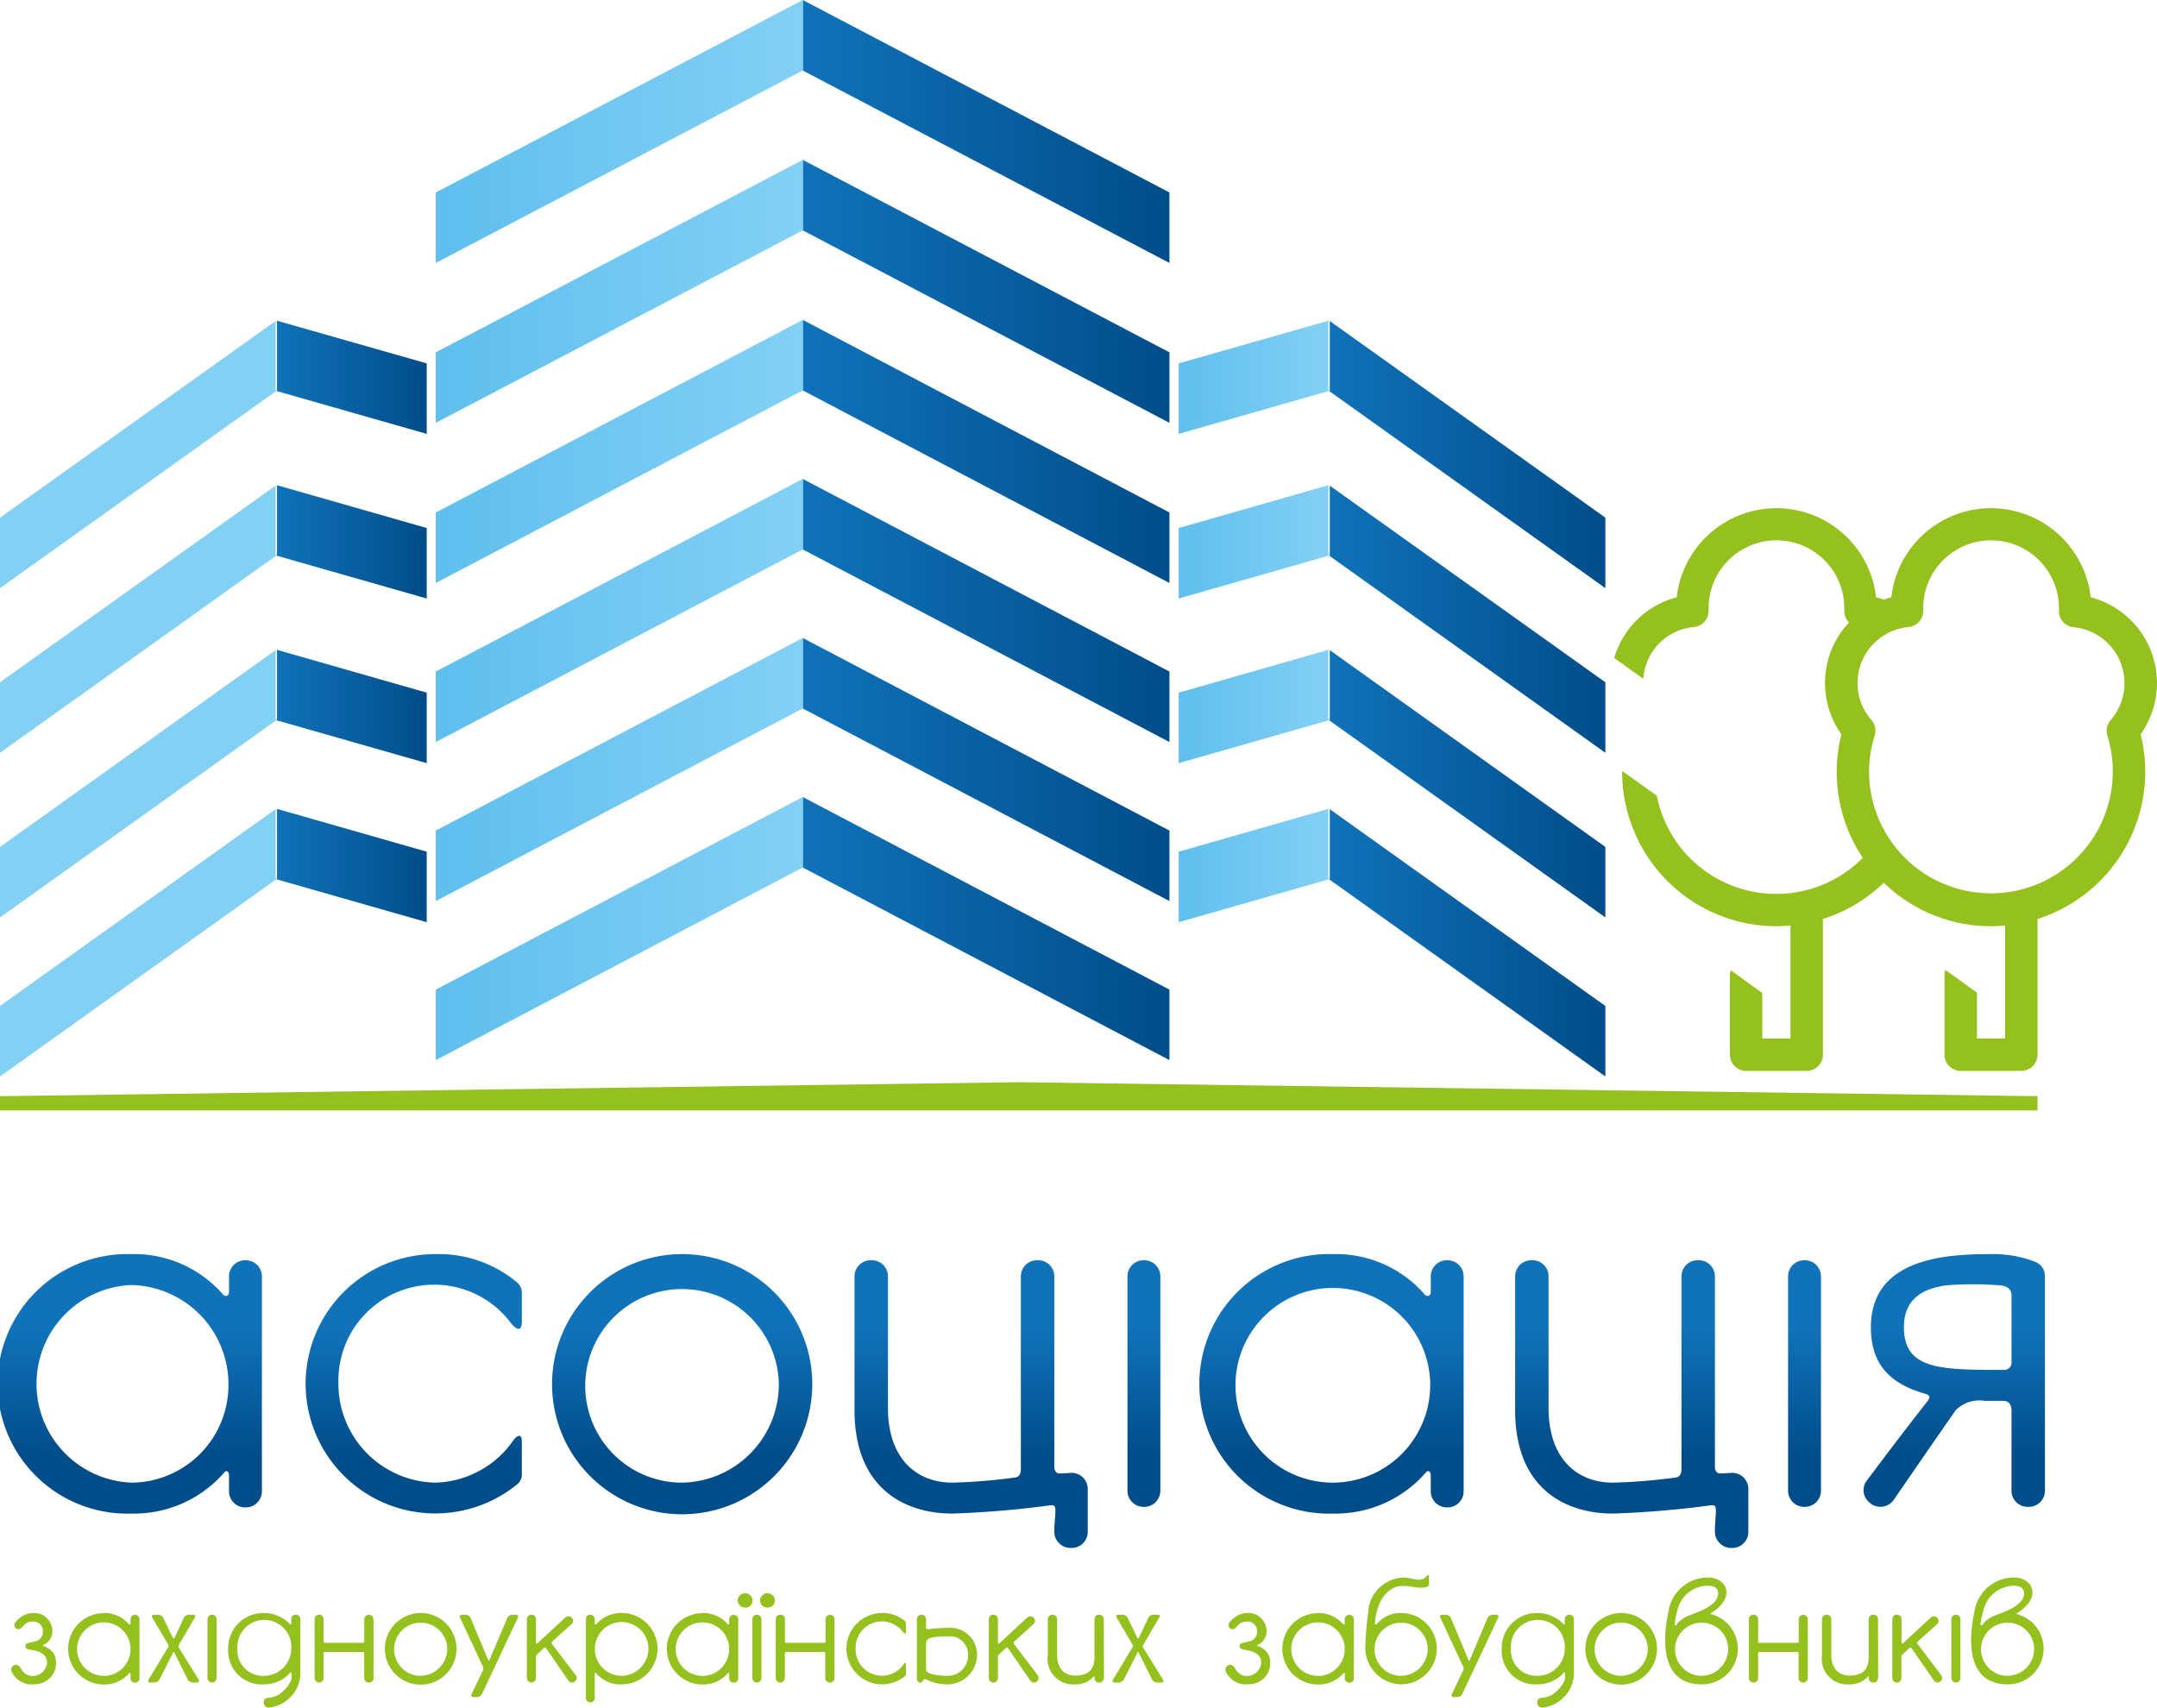 <svg xmlns="http://www.w3.org/2000/svg" xmlns:xlink="http://www.w3.org/1999/xlink" viewBox="0 0 154.18 122.08">
    <defs>
        <linearGradient id="a" x1="57.38" x2="83.6" y1="9.4" y2="9.4" gradientUnits="userSpaceOnUse">
            <stop offset="0" stop-color="#1072b9"/>
            <stop offset="1" stop-color="#014d8a"/>
        </linearGradient>
        <linearGradient id="c" x2="83.6" y1="20.83" y2="20.83" xlink:href="#a"/>
        <linearGradient id="d" x2="83.6" y1="32.28" y2="32.28" xlink:href="#a"/>
        <linearGradient id="b" x1="31.15" x2="57.38" y1="9.4" y2="9.4" gradientUnits="userSpaceOnUse">
            <stop offset="0" stop-color="#5fbfed"/>
            <stop offset="1" stop-color="#83d0f5"/>
        </linearGradient>
        <linearGradient id="e" x1="31.15" y1="20.83" y2="20.83" xlink:href="#b"/>
        <linearGradient id="f" x1="31.15" y1="32.28" y2="32.28" xlink:href="#b"/>
        <linearGradient id="g" x2="83.6" y1="43.65" y2="43.65" xlink:href="#a"/>
        <linearGradient id="h" x1="31.15" y1="43.65" y2="43.65" xlink:href="#b"/>
        <linearGradient id="i" x2="83.6" y1="55.02" y2="55.02" xlink:href="#a"/>
        <linearGradient id="j" x1="31.15" y1="55.02" y2="55.02" xlink:href="#b"/>
        <linearGradient id="k" x2="19.75" y1="32.5" y2="32.5" xlink:href="#b"/>
        <linearGradient id="l" x2="19.75" y1="44.27" y2="44.27" xlink:href="#b"/>
        <linearGradient id="m" x2="19.75" y1="56.04" y2="56.04" xlink:href="#b"/>
        <linearGradient id="n" x1="19.75" x2="30.5" y1="50.51" y2="50.51" xlink:href="#a"/>
        <linearGradient id="o" x1="19.75" x2="30.5" y1="38.74" y2="38.74" xlink:href="#a"/>
        <linearGradient id="p" x1="19.75" x2="30.5" y1="26.97" y2="26.97" xlink:href="#a"/>
        <linearGradient id="q" x1="95" x2="114.75" y1="32.5" y2="32.5" xlink:href="#a"/>
        <linearGradient id="r" x1="95" x2="114.75" y1="44.27" y2="44.27" xlink:href="#a"/>
        <linearGradient id="s" x1="95" x2="114.75" y1="56.04" y2="56.04" xlink:href="#a"/>
        <linearGradient id="t" x1="84.25" x2="95" y1="50.51" y2="50.51" xlink:href="#b"/>
        <linearGradient id="u" x2="83.6" y1="66.38" y2="66.38" xlink:href="#a"/>
        <linearGradient id="v" x1="31.15" y1="66.38" y2="66.38" xlink:href="#b"/>
        <linearGradient id="w" x2="19.75" y1="67.41" y2="67.41" xlink:href="#b"/>
        <linearGradient id="x" x1="19.75" x2="30.5" y1="61.88" y2="61.88" xlink:href="#a"/>
        <linearGradient id="y" x1="95" x2="114.75" y1="67.41" y2="67.41" xlink:href="#a"/>
        <linearGradient id="z" x1="84.25" x2="95" y1="61.88" y2="61.88" xlink:href="#b"/>
        <linearGradient id="A" x1="84.25" x2="95" y1="38.74" y2="38.74" xlink:href="#b"/>
        <linearGradient id="B" x1="84.25" x2="95" y1="26.97" y2="26.97" xlink:href="#b"/>
        <linearGradient id="C" x1="9.39" x2="9.39" y1="95.03" y2="104.04" xlink:href="#a"/>
        <linearGradient id="D" x1="29.58" x2="29.58" y1="95.03" y2="104.04" xlink:href="#a"/>
        <linearGradient id="E" x1="48.77" x2="48.77" y1="95.03" y2="104.04" xlink:href="#a"/>
        <linearGradient id="F" x1="69.42" x2="69.42" y1="95.03" y2="104.04" xlink:href="#a"/>
        <linearGradient id="G" x1="81.77" x2="81.77" y1="95.03" y2="104.04" xlink:href="#a"/>
        <linearGradient id="H" x1="95.29" x2="95.29" y1="95.03" y2="104.04" xlink:href="#a"/>
        <linearGradient id="I" x1="116.64" x2="116.64" y1="95.03" y2="104.04" xlink:href="#a"/>
        <linearGradient id="J" x1="128.98" x2="128.98" y1="95.03" y2="104.04" xlink:href="#a"/>
        <linearGradient id="K" x1="139.69" x2="139.69" y1="95.03" y2="104.04" xlink:href="#a"/>
    </defs>
    <path fill="none" d="M84.25 36.64v-1.01l-.82.59.82.42z"/>
    <path fill="url(#a)" d="M57.38 0v5.04L83.59 18.8v-5.04L57.38 0z"/>
    <path fill="url(#c)" d="M57.38 11.43v5.04l26.21 13.76v-5.04L57.38 11.43z"/>
    <path fill="url(#d)" d="M57.38 22.87v5.04l26.21 13.77v-5.04L57.38 22.87z"/>
    <path fill="url(#b)" d="M57.38 0v5.04L31.15 18.8v-5.04L57.38 0z"/>
    <path fill="url(#e)" d="M57.38 11.43v5.04L31.15 30.23v-5.04l26.23-13.76z"/>
    <path fill="url(#f)" d="M57.38 22.87v5.04L31.15 41.68v-5.04l26.23-13.77z"/>
    <path fill="url(#g)" d="M57.38 34.24v5.04l26.21 13.77v-5.04L57.38 34.24z"/>
    <path fill="url(#h)" d="M57.38 34.24v5.04L31.15 53.05v-5.04l26.23-13.77z"/>
    <path fill="url(#i)" d="M57.38 45.61v5.04l26.21 13.77v-5.04L57.38 45.61z"/>
    <path fill="url(#j)" d="M57.38 45.61v5.04L31.15 64.42v-5.04l26.23-13.77z"/>
    <path fill="url(#k)" d="M19.7 27.91l.05.04L0 42.05v-5.04l19.7-14.06v4.96z"/>
    <path fill="url(#l)" d="M19.7 39.68l.05.04L0 53.82v-5.04l19.7-14.06v4.96z"/>
    <path fill="url(#m)" d="M19.7 51.45l.05.04L0 65.59v-5.04l19.7-14.07v4.97z"/>
    <path fill="url(#n)" d="M19.8 51.43v-4.97l10.7 3.06v5.04l-10.75-3.07.05-.06z"/>
    <path fill="url(#o)" d="M19.8 39.66v-4.97l10.7 3.06v5.04l-10.75-3.07.05-.06z"/>
    <path fill="url(#p)" d="M19.8 27.89v-4.96l10.7 3.05v5.04l-10.75-3.07.05-.06z"/>
    <path fill="url(#q)" d="M95.05 27.91l-.05.04 19.75 14.1v-5.04l-19.7-14.06v4.96z"/>
    <path fill="url(#r)" d="M95.05 39.68l-.05.04 19.75 14.1v-5.04l-19.7-14.06v4.96z"/>
    <path fill="url(#s)" d="M95.05 51.45l-.05.04 19.75 14.1v-5.04l-19.7-14.07v4.97z"/>
    <path fill="url(#t)" d="M94.95 51.43v-4.97l-10.7 3.06v5.04L95 51.49l-.05-.06z"/>
    <path fill="url(#u)" d="M57.38 56.98v5.04l26.21 13.77v-5.04L57.38 56.98z"/>
    <path fill="url(#v)" d="M57.38 56.98v5.04L31.15 75.79v-5.04l26.23-13.77z"/>
    <path fill="url(#w)" d="M19.7 62.82l.05.04L0 76.96v-5.04l19.7-14.07v4.97z"/>
    <path fill="url(#x)" d="M19.8 62.8v-4.97l10.7 3.06v5.04l-10.75-3.07.05-.06z"/>
    <path fill="url(#y)" d="M95.05 62.82l-.05.04 19.75 14.1v-5.04l-19.7-14.07v4.97z"/>
    <path fill="url(#z)" d="M94.95 62.8v-4.97l-10.7 3.06v5.04L95 62.86l-.05-.06z"/>
    <path fill="url(#A)" d="M94.95 39.66v-4.97l-10.7 3.06v5.04L95 39.72l-.05-.06z"/>
    <path fill="url(#B)" d="M94.95 27.89v-4.96l-10.7 3.05v5.04L95 27.95l-.05-.06z"/>
    <path fill="#95c11f" d="M115.96 55.12l-.01.07a11.04 11.04 0 0 0 11.03 11.03c.34 0 .67-.02 1-.05v8.07h-2.01V71l-2.25-1.63a1.13 1.13 0 0 0-.07.33v5.7a1.16 1.16 0 0 0 1.16 1.16h4.33a1.16 1.16 0 0 0 1.16-1.16v-9.7a11.04 11.04 0 0 0 4.35-2.59 11 11 0 0 0 7.67 3.11c.34 0 .67-.02 1-.05v8.07h-2.01v-3.27l-2.25-1.63a1.13 1.13 0 0 0-.07.36v5.7a1.16 1.16 0 0 0 1.16 1.16h4.33a1.16 1.16 0 0 0 1.16-1.16v-9.7a11.04 11.04 0 0 0 7.37-13.2 6.34 6.34 0 0 0-3.57-9.8 7.17 7.17 0 0 0-14.25 0c-.18.05-.36.1-.54.17q-.27-.1-.55-.17a7.17 7.17 0 0 0-14.25 0 6.34 6.34 0 0 0-4.47 4.34l2.08 1.49a3.98 3.98 0 0 1 3.62-3.7 1.16 1.16 0 0 0 1.05-1.19v-.16a4.85 4.85 0 1 1 9.7 0v.16a1.16 1.16 0 0 0 .34.86l-.05.05a6.33 6.33 0 0 0-.5 7.95 11.03 11.03 0 0 0 1.53 8.83 8.7 8.7 0 0 1-14.72-4.44zm17.64.07a8.71 8.71 0 0 1 .4-2.6 1.16 1.16 0 0 0-.23-1.11 4.02 4.02 0 0 1 2.65-6.65 1.16 1.16 0 0 0 1.05-1.19v-.16a4.85 4.85 0 1 1 9.7 0v.16a1.16 1.16 0 0 0 1.04 1.2 4.02 4.02 0 0 1 2.66 6.64 1.16 1.16 0 0 0-.24 1.1 8.71 8.71 0 1 1-17.03 2.61zM145.64 78.37l-72.82-1-72.82 1v1.02h145.64v-1.02z"/>
    <g>
        <path fill="url(#C)" d="M9.38 89.66a8.42 8.42 0 0 1 6.51 2.83c.11.19.48.3.48-.18v-1.07a1.15 1.15 0 0 1 1.14-1.14h.07a1.15 1.15 0 0 1 1.14 1.14v15.39a1.15 1.15 0 0 1-1.14 1.14h-.07a1.15 1.15 0 0 1-1.14-1.14v-1.1c0-.45-.26-.38-.33-.27a8.53 8.53 0 0 1-6.6 2.95 9.28 9.28 0 1 1-.06-18.55zM9.45 106a6.98 6.98 0 0 0 6.88-7.03 7.1 7.1 0 0 0-6.95-7.1A7.07 7.07 0 0 0 9.45 106z"/>
        <path fill="url(#D)" d="M37.3 103.06v2.28a.9.9 0 0 1-.32.77 9.27 9.27 0 1 1-5.85-16.45A8.72 8.72 0 0 1 37 91.72a.98.98 0 0 1 .3.74v2.02c0 .55-.22.81-.81.07a6.85 6.85 0 0 0-12.3 4.35 7.07 7.07 0 0 0 6.92 7.1 7 7 0 0 0 5.6-3.05c.22-.3.59-.52.59.1z"/>
        <path fill="url(#E)" d="M58.06 98.93a9.3 9.3 0 1 1-9.3-9.27 9.3 9.3 0 0 1 9.3 9.27zm-2.39 0a6.92 6.92 0 1 0-6.92 7.07 7.04 7.04 0 0 0 6.92-7.07z"/>
        <path fill="url(#F)" d="M77.75 106.44v3.1a1.15 1.15 0 0 1-1.14 1.13h-.1a1.17 1.17 0 0 1-1.15-1.14c0-.62.08-1.14.08-1.54 0-.37-.15-.4-.37-.37a69.55 69.55 0 0 1-7 .59c-3.3 0-6.99-1.7-6.99-7.4v-9.57a1.15 1.15 0 0 1 1.14-1.14h.11a1.15 1.15 0 0 1 1.14 1.14v9.42c0 3.65 2.07 5.34 4.6 5.34a40.8 40.8 0 0 0 4.5-.37c.25-.03.4-.22.4-.62V91.24a1.15 1.15 0 0 1 1.14-1.14h.11a1.15 1.15 0 0 1 1.14 1.14v13.62c0 .37.22.48.33.48.4 0 .74-.04.92-.04a1.15 1.15 0 0 1 1.14 1.14z"/>
        <path fill="url(#G)" d="M82.94 91.24v15.35a1.15 1.15 0 0 1-1.14 1.14h-.07a1.15 1.15 0 0 1-1.14-1.14V91.24a1.15 1.15 0 0 1 1.14-1.14h.07a1.15 1.15 0 0 1 1.14 1.14z"/>
        <path fill="url(#H)" d="M95.27 89.66a8.42 8.42 0 0 1 6.52 2.83c.1.19.48.3.48-.18v-1.07a1.15 1.15 0 0 1 1.14-1.14h.07a1.15 1.15 0 0 1 1.14 1.14v15.39a1.15 1.15 0 0 1-1.14 1.14h-.07a1.15 1.15 0 0 1-1.14-1.14v-1.1c0-.45-.26-.38-.34-.27a8.53 8.53 0 0 1-6.58 2.95 9.28 9.28 0 1 1-.08-18.55zm.08 16.34a6.98 6.98 0 0 0 6.88-7.03 6.96 6.96 0 1 0-6.88 7.03z"/>
        <path fill="url(#I)" d="M124.97 106.44v3.1a1.15 1.15 0 0 1-1.14 1.13h-.1a1.17 1.17 0 0 1-1.15-1.14c0-.62.07-1.14.07-1.54 0-.37-.14-.4-.36-.37a69.55 69.55 0 0 1-7 .59c-3.31 0-6.99-1.7-6.99-7.4v-9.57a1.15 1.15 0 0 1 1.14-1.14h.11a1.15 1.15 0 0 1 1.14 1.14v9.42c0 3.65 2.06 5.34 4.6 5.34a40.8 40.8 0 0 0 4.5-.37c.25-.03.4-.22.4-.62V91.24a1.15 1.15 0 0 1 1.14-1.14h.1a1.15 1.15 0 0 1 1.15 1.14v13.62c0 .37.22.48.33.48.4 0 .74-.04.92-.04a1.15 1.15 0 0 1 1.14 1.14z"/>
        <path fill="url(#J)" d="M130.16 91.24v15.35a1.15 1.15 0 0 1-1.14 1.14h-.07a1.15 1.15 0 0 1-1.14-1.14V91.24a1.15 1.15 0 0 1 1.14-1.14h.07a1.15 1.15 0 0 1 1.14 1.14z"/>
        <path fill="url(#K)" d="M146.17 91.24v15.35a1.15 1.15 0 0 1-1.14 1.14h-.11a1.15 1.15 0 0 1-1.14-1.14v-5.7c0-.4-.11-.74-.63-.74h-1.29a2.4 2.4 0 0 0-2.06.66c-1.73 2.47-4.45 6.44-4.45 6.44a1.17 1.17 0 0 1-1.62.26l-.07-.07a1.12 1.12 0 0 1-.22-1.59s2.46-3.3 4.3-5.63c.3-.37.19-.48-.18-.59-2.4-.7-3.83-2.02-3.83-4.74 0-4.94 5.34-5.23 8.58-5.23a8.31 8.31 0 0 1 3.16.55 1.09 1.09 0 0 1 .7 1.03zm-3.98 6.7h1.07a.52.52 0 0 0 .52-.59V92.6c0-.44-.33-.66-.78-.7a23 23 0 0 0-3.93 0c-1.59.23-2.98.93-2.98 2.99 0 2.87 2.35 3.01 6.1 3.05z"/>
    </g>
    <g fill="#95c11f">
        <path d="M2.52 120.41a1.59 1.59 0 0 1-1.68-.88.34.34 0 0 1 .12-.45c.32-.2.52.16.59.29a.9.9 0 0 0 .93.44 1.04 1.04 0 0 0 .88-.9c.01-.36-.12-.63-.64-.84-.41-.16-.9-.07-.9-.37 0-.31.33-.22.84-.4a.7.7 0 0 0 .4-.74.67.67 0 0 0-.78-.62.72.72 0 0 0-.54.22c-.13.12-.32.44-.58.27a.3.3 0 0 1-.1-.39 1.7 1.7 0 0 1 .98-.68 2 2 0 0 1 .67-.02 1.3 1.3 0 0 1 1.03 1.18 1.05 1.05 0 0 1-.62 1.07c-.07.02-.08.08 0 .1a1.29 1.29 0 0 1 .75.58 1.51 1.51 0 0 1-1.35 2.14zM7.4 115.32a2.32 2.32 0 0 1 1.8.78c.03.05.13.08.13-.05v-.3a.32.32 0 0 1 .32-.3h.02a.32.32 0 0 1 .3.3V120a.31.31 0 0 1-.3.3h-.02a.31.31 0 0 1-.32-.3v-.3c0-.13-.07-.1-.09-.08a2.35 2.35 0 0 1-1.81.81 2.55 2.55 0 1 1-.02-5.1zm.03 4.5a1.92 1.92 0 0 0 1.9-1.94 1.91 1.91 0 1 0-1.9 1.93zM13.82 115.44c.13 0 .18.1.11.2l-1.08 1.85c-.13.23-.13.2 0 .41l1.35 2.18c.07.1 0 .21-.12.21h-.3a.45.45 0 0 1-.36-.21l-.88-1.77c-.13-.27-.11-.27-.25 0l-.89 1.77a.48.48 0 0 1-.36.21h-.3c-.14 0-.19-.1-.12-.21l1.33-2.2c.14-.22.13-.2.01-.41l-1.08-1.83c-.06-.1-.01-.2.12-.2h.3a.43.43 0 0 1 .36.2l.63 1.32c.13.25.13.25.25 0l.61-1.32a.44.44 0 0 1 .37-.2zM15.48 115.76v4.22a.32.32 0 0 1-.31.31h-.02a.32.32 0 0 1-.32-.31v-4.22a.32.32 0 0 1 .32-.32h.02a.32.32 0 0 1 .31.32zM21.47 115.76v3.83a2.4 2.4 0 0 1-.74 1.77 2.46 2.46 0 0 1-1.42.71.37.37 0 0 1-.46-.3c-.03-.32.22-.4.4-.4a1.56 1.56 0 0 0 1-.48 2.05 2.05 0 0 0 .57-.81c.06-.23 0-.59-.04-.53a2.48 2.48 0 0 1-1.91.87 2.4 2.4 0 0 1-2.56-2.54 2.5 2.5 0 0 1 2.56-2.56 2.56 2.56 0 0 1 1.87.81c.01.01.08.05.08-.1v-.27a.31.31 0 0 1 .32-.32h.03a.31.31 0 0 1 .3.32zm-.65 2.12a1.93 1.93 0 1 0-3.85 0 1.82 1.82 0 0 0 1.9 1.93 1.96 1.96 0 0 0 1.95-1.93zM26.7 115.76v4.22a.32.32 0 0 1-.32.31h-.03a.32.32 0 0 1-.32-.31v-1.78a.1.1 0 0 0-.09-.1h-2.71a.1.1 0 0 0-.1.1v1.78a.32.32 0 0 1-.3.31h-.04a.32.32 0 0 1-.3-.31v-4.22a.32.32 0 0 1 .3-.32h.04a.32.32 0 0 1 .3.32v1.6a.1.1 0 0 0 .1.09h2.71a.1.1 0 0 0 .1-.1v-1.6a.32.32 0 0 1 .3-.3h.04a.32.32 0 0 1 .31.3zM32.63 117.87a2.56 2.56 0 1 1-2.56-2.55 2.55 2.55 0 0 1 2.56 2.55zm-.66 0a1.9 1.9 0 1 0-1.9 1.94 1.94 1.94 0 0 0 1.9-1.94zM34.1 121.33h-.26a.14.14 0 0 1-.13-.22l.77-1.61a.38.38 0 0 0 0-.43l-1.6-3.42c-.06-.12.01-.2.14-.2h.27a.4.4 0 0 1 .34.2l1.21 2.9c.13.25.1.24.2 0l1.23-2.9a.4.4 0 0 1 .35-.2h.26c.13 0 .2.08.14.2l-2.57 5.46a.4.4 0 0 1-.35.22zM41.1 120.2l-.02.03a.32.32 0 0 1-.45-.07l-1.59-2.32a.12.12 0 0 0-.18 0l-.46.43a.24.24 0 0 0-.09.22v1.49a.32.32 0 0 1-.31.31h-.03a.32.32 0 0 1-.31-.31v-4.22a.32.32 0 0 1 .3-.32H38a.32.32 0 0 1 .31.32v1.63c0 .12.05.15.13.07l1.98-1.83a.33.33 0 0 1 .44.02l.02.02a.32.32 0 0 1-.03.45l-1.37 1.23a.13.13 0 0 0-.01.2l1.69 2.22a.32.32 0 0 1-.06.44zM47 117.88a2.56 2.56 0 0 1-2.59 2.54 2.24 2.24 0 0 1-1.8-.8c-.03-.04-.1-.06-.1.05v1.73a.3.3 0 0 1-.31.3h-.02a.3.3 0 0 1-.3-.3v-5.64a.3.3 0 0 1 .3-.32h.02a.32.32 0 0 1 .31.32v.29c0 .13.1.1.13.05a2.32 2.32 0 0 1 1.8-.78 2.56 2.56 0 0 1 2.56 2.56zm-.65 0a1.91 1.91 0 1 0-3.83 0 1.92 1.92 0 0 0 1.9 1.93 1.95 1.95 0 0 0 1.93-1.93zM50.2 115.32a2.32 2.32 0 0 1 1.8.78c.02.05.12.08.12-.05v-.3a.32.32 0 0 1 .32-.3h.02a.32.32 0 0 1 .31.3V120a.31.31 0 0 1-.31.3h-.02a.32.32 0 0 1-.32-.3v-.3c0-.13-.07-.1-.09-.08a2.35 2.35 0 0 1-1.8.81 2.55 2.55 0 1 1-.03-5.1zm.02 4.5a1.92 1.92 0 0 0 1.9-1.94 1.91 1.91 0 1 0-1.9 1.93zM54.43 115.76v4.22a.32.32 0 0 1-.31.31h-.02a.32.32 0 0 1-.32-.31v-4.22a.32.32 0 0 1 .32-.32h.02a.32.32 0 0 1 .3.32zM59.65 115.76v4.22a.32.32 0 0 1-.31.31h-.03a.32.32 0 0 1-.32-.31v-1.78a.1.1 0 0 0-.09-.1H56.2a.1.1 0 0 0-.1.1v1.78a.32.32 0 0 1-.3.31h-.04a.32.32 0 0 1-.31-.31v-4.22a.32.32 0 0 1 .31-.32h.03a.32.32 0 0 1 .32.32v1.6a.1.1 0 0 0 .09.09h2.71a.1.1 0 0 0 .1-.1v-1.6a.32.32 0 0 1 .3-.3h.04a.32.32 0 0 1 .31.3zM64.76 119v.63a.25.25 0 0 1-.1.22 2.55 2.55 0 1 1-1.6-4.53 2.4 2.4 0 0 1 1.62.57.27.27 0 0 1 .08.2v.56c0 .15-.06.22-.22.02a1.88 1.88 0 0 0-3.38 1.2 1.88 1.88 0 0 0 3.44 1.1c.06-.08.16-.14.16.03zM65.54 115.75a.3.3 0 0 1 .31-.3h.03a.3.3 0 0 1 .31.3v.6c0 .12.09.14.17.13a10.76 10.76 0 0 1 1.38-.1 1.92 1.92 0 0 1 2.1 1.94 2.12 2.12 0 0 1-2.1 2.1 3.38 3.38 0 0 1-1.56-.36c-.22-.12-.12.23-.42.23-.14 0-.22-.14-.22-.31zm2.21 4.06a1.46 1.46 0 0 0 1.45-1.5 1.31 1.31 0 0 0-1.45-1.32c-1.37 0-1.56.17-1.56.57v1.82c0 .31.92.43 1.56.43zM74.12 120.2l-.02.03a.32.32 0 0 1-.45-.07l-1.59-2.32a.12.12 0 0 0-.18 0l-.46.43a.24.24 0 0 0-.09.22v1.49a.32.32 0 0 1-.31.31h-.03a.32.32 0 0 1-.31-.31v-4.22a.32.32 0 0 1 .3-.32h.04a.32.32 0 0 1 .31.32v1.64c0 .1.05.14.13.06l1.98-1.83a.33.33 0 0 1 .44.02l.02.02a.32.32 0 0 1-.03.45l-1.37 1.24a.13.13 0 0 0-.01.19l1.69 2.22a.32.32 0 0 1-.06.44zM74.9 118.36v-2.6a.33.33 0 0 1 .32-.32h.03a.32.32 0 0 1 .31.33v2.55c0 1.02.58 1.47 1.3 1.47.93 0 1.37-.43 1.37-1.3v-2.72a.32.32 0 0 1 .33-.33h.02a.32.32 0 0 1 .32.33l.01 4.2a.33.33 0 0 1-.32.32h-.03a.3.3 0 0 1-.32-.26v-.13a.04.04 0 0 0-.08-.02 1.68 1.68 0 0 1-1.3.54 1.83 1.83 0 0 1-1.97-2.06zM82.76 115.44c.13 0 .18.1.1.2l-1.08 1.85c-.13.23-.13.2 0 .41l1.35 2.18c.07.1.01.21-.12.21h-.3a.45.45 0 0 1-.36-.21l-.88-1.77c-.13-.27-.11-.27-.24 0l-.9 1.77a.47.47 0 0 1-.36.21h-.3c-.13 0-.18-.1-.11-.21l1.32-2.2c.15-.22.14-.2.01-.41l-1.08-1.83c-.06-.1-.01-.2.12-.2h.3a.43.43 0 0 1 .36.2l.64 1.32c.12.25.12.25.24 0l.62-1.32a.44.44 0 0 1 .36-.2zM89.31 120.41a1.59 1.59 0 0 1-1.68-.88.34.34 0 0 1 .12-.45c.32-.2.52.16.59.29a.9.9 0 0 0 .93.44 1.04 1.04 0 0 0 .88-.9c.01-.36-.12-.63-.64-.84-.41-.16-.9-.07-.9-.37 0-.31.33-.22.84-.4a.7.7 0 0 0 .4-.74.67.67 0 0 0-.78-.62.72.72 0 0 0-.54.22c-.13.12-.32.44-.58.27a.3.3 0 0 1-.1-.39 1.7 1.7 0 0 1 .98-.68 2 2 0 0 1 .67-.02 1.31 1.31 0 0 1 1.03 1.18 1.05 1.05 0 0 1-.62 1.07c-.07.02-.08.08 0 .1a1.29 1.29 0 0 1 .75.58 1.51 1.51 0 0 1-1.35 2.14zM94.2 115.32a2.32 2.32 0 0 1 1.79.78c.03.05.13.08.13-.05v-.3a.32.32 0 0 1 .31-.3h.02a.32.32 0 0 1 .32.3V120a.31.31 0 0 1-.32.3h-.02a.31.31 0 0 1-.3-.3v-.3c0-.13-.08-.1-.1-.08a2.35 2.35 0 0 1-1.81.81 2.55 2.55 0 1 1-.02-5.1zm.02 4.5a1.92 1.92 0 0 0 1.9-1.94 1.91 1.91 0 1 0-1.9 1.93zM102.7 117.86a2.56 2.56 0 0 1-2.55 2.56 2.62 2.62 0 0 1-2.56-2.56 22.7 22.7 0 0 1 .2-2.54 2.64 2.64 0 0 1 2.49-2.54c.64 0 1.28.38 1.64-.04.16-.21.22-.14.22.01v.49a.2.2 0 0 1-.08.18c-.47.22-1.17-.04-1.78-.04-1.03 0-1.87.98-2 2.65-.02.12.06.17.15.06a2.16 2.16 0 0 1 1.72-.77 2.54 2.54 0 0 1 2.55 2.54zm-.65 0a1.9 1.9 0 1 0-1.9 1.95 1.93 1.93 0 0 0 1.9-1.95zM104.17 121.33h-.26a.14.14 0 0 1-.13-.22l.77-1.61a.38.38 0 0 0 0-.43l-1.6-3.42c-.06-.12 0-.2.14-.2h.26a.4.4 0 0 1 .35.2l1.21 2.9c.12.25.1.24.2 0l1.23-2.9a.4.4 0 0 1 .34-.2h.27c.13 0 .2.08.14.2l-2.57 5.46a.4.4 0 0 1-.35.22zM112.5 115.76v3.83a2.4 2.4 0 0 1-.74 1.77 2.46 2.46 0 0 1-1.43.71.37.37 0 0 1-.45-.3c-.03-.32.22-.4.4-.4a1.56 1.56 0 0 0 1-.48 2.05 2.05 0 0 0 .57-.81c.06-.23 0-.59-.04-.53a2.48 2.48 0 0 1-1.91.87 2.4 2.4 0 0 1-2.56-2.54 2.5 2.5 0 0 1 2.56-2.56 2.56 2.56 0 0 1 1.87.81c.01.01.08.05.08-.1v-.27a.32.32 0 0 1 .32-.32h.03a.31.31 0 0 1 .3.32zm-.65 2.12a1.93 1.93 0 1 0-3.85 0 1.82 1.82 0 0 0 1.9 1.93 1.96 1.96 0 0 0 1.95-1.93zM118.44 117.87a2.56 2.56 0 1 1-2.56-2.55 2.55 2.55 0 0 1 2.56 2.55zm-.66 0a1.9 1.9 0 1 0-1.9 1.94 1.94 1.94 0 0 0 1.9-1.94zM122.3 115.4a2.55 2.55 0 0 1-.67 5.02c-2.73 0-2.89-2.74-2.37-5.21a2.86 2.86 0 0 1 2.82-2.43c1.39 0 2.01 1.46.22 2.55-.04.02-.05.05 0 .07zm-2.47.76a2.06 2.06 0 0 1 1-.7c.41-.17 1.98-.63 1.98-1.56 0-.29-.2-.53-.73-.53a2.24 2.24 0 0 0-2.17 1.72 5.76 5.76 0 0 0-.2.99c-.03.14.06.16.12.08zm3.7 1.7a1.9 1.9 0 1 0-1.9 1.95 1.93 1.93 0 0 0 1.9-1.95zM129.22 115.76v4.22a.32.32 0 0 1-.31.31h-.03a.32.32 0 0 1-.32-.31v-1.78a.1.1 0 0 0-.09-.1h-2.7a.1.1 0 0 0-.1.1v1.78a.32.32 0 0 1-.31.31h-.03a.32.32 0 0 1-.32-.31v-4.22a.32.32 0 0 1 .32-.32h.03a.32.32 0 0 1 .31.32v1.6a.1.1 0 0 0 .1.09h2.7a.1.1 0 0 0 .1-.1v-1.6a.32.32 0 0 1 .3-.3h.04a.32.32 0 0 1 .31.3zM130.23 118.36v-2.6a.33.33 0 0 1 .33-.32h.03a.32.32 0 0 1 .31.33v2.55c0 1.02.58 1.47 1.3 1.47.93 0 1.37-.43 1.37-1.3v-2.72a.32.32 0 0 1 .33-.33h.02a.32.32 0 0 1 .32.33l.01 4.2a.33.33 0 0 1-.32.32h-.03a.3.3 0 0 1-.32-.26v-.13a.04.04 0 0 0-.08-.02 1.68 1.68 0 0 1-1.3.54 1.83 1.83 0 0 1-1.97-2.06zM138.7 120.2l-.02.03a.32.32 0 0 1-.44-.07l-1.6-2.32a.12.12 0 0 0-.18 0l-.45.43a.24.24 0 0 0-.1.22v1.49a.32.32 0 0 1-.3.31h-.04a.32.32 0 0 1-.31-.31v-4.22a.32.32 0 0 1 .31-.32h.03a.32.32 0 0 1 .32.32v1.64c0 .1.05.14.13.06l1.97-1.83a.33.33 0 0 1 .45.02l.02.02a.32.32 0 0 1-.03.45l-1.38 1.24a.13.13 0 0 0 0 .19l1.68 2.22a.32.32 0 0 1-.06.44zM140.13 115.76v4.22a.32.32 0 0 1-.32.31h-.02a.32.32 0 0 1-.31-.31v-4.22a.32.32 0 0 1 .31-.32h.02a.32.32 0 0 1 .32.32zM144.16 115.4a2.55 2.55 0 0 1-.65 5.02c-2.74 0-2.9-2.74-2.38-5.21a2.86 2.86 0 0 1 2.82-2.43c1.39 0 2.02 1.46.22 2.55-.04.02-.05.05 0 .07zm-2.46.76a2.06 2.06 0 0 1 1-.7c.41-.17 1.98-.63 1.98-1.56 0-.29-.2-.53-.73-.53a2.24 2.24 0 0 0-2.16 1.72 5.66 5.66 0 0 0-.22.99c-.02.14.07.16.13.08zm3.7 1.7a1.9 1.9 0 1 0-1.9 1.95 1.93 1.93 0 0 0 1.9-1.95zM53.27 113.91a.51.51 0 0 1 .52.52.5.5 0 0 1-.52.5.52.52 0 0 1-.54-.5.52.52 0 0 1 .54-.52zm1.58 0a.52.52 0 0 1 .54.52.51.51 0 0 1-.54.5.5.5 0 0 1-.52-.5.51.51 0 0 1 .52-.52z"/>
    </g>
</svg>